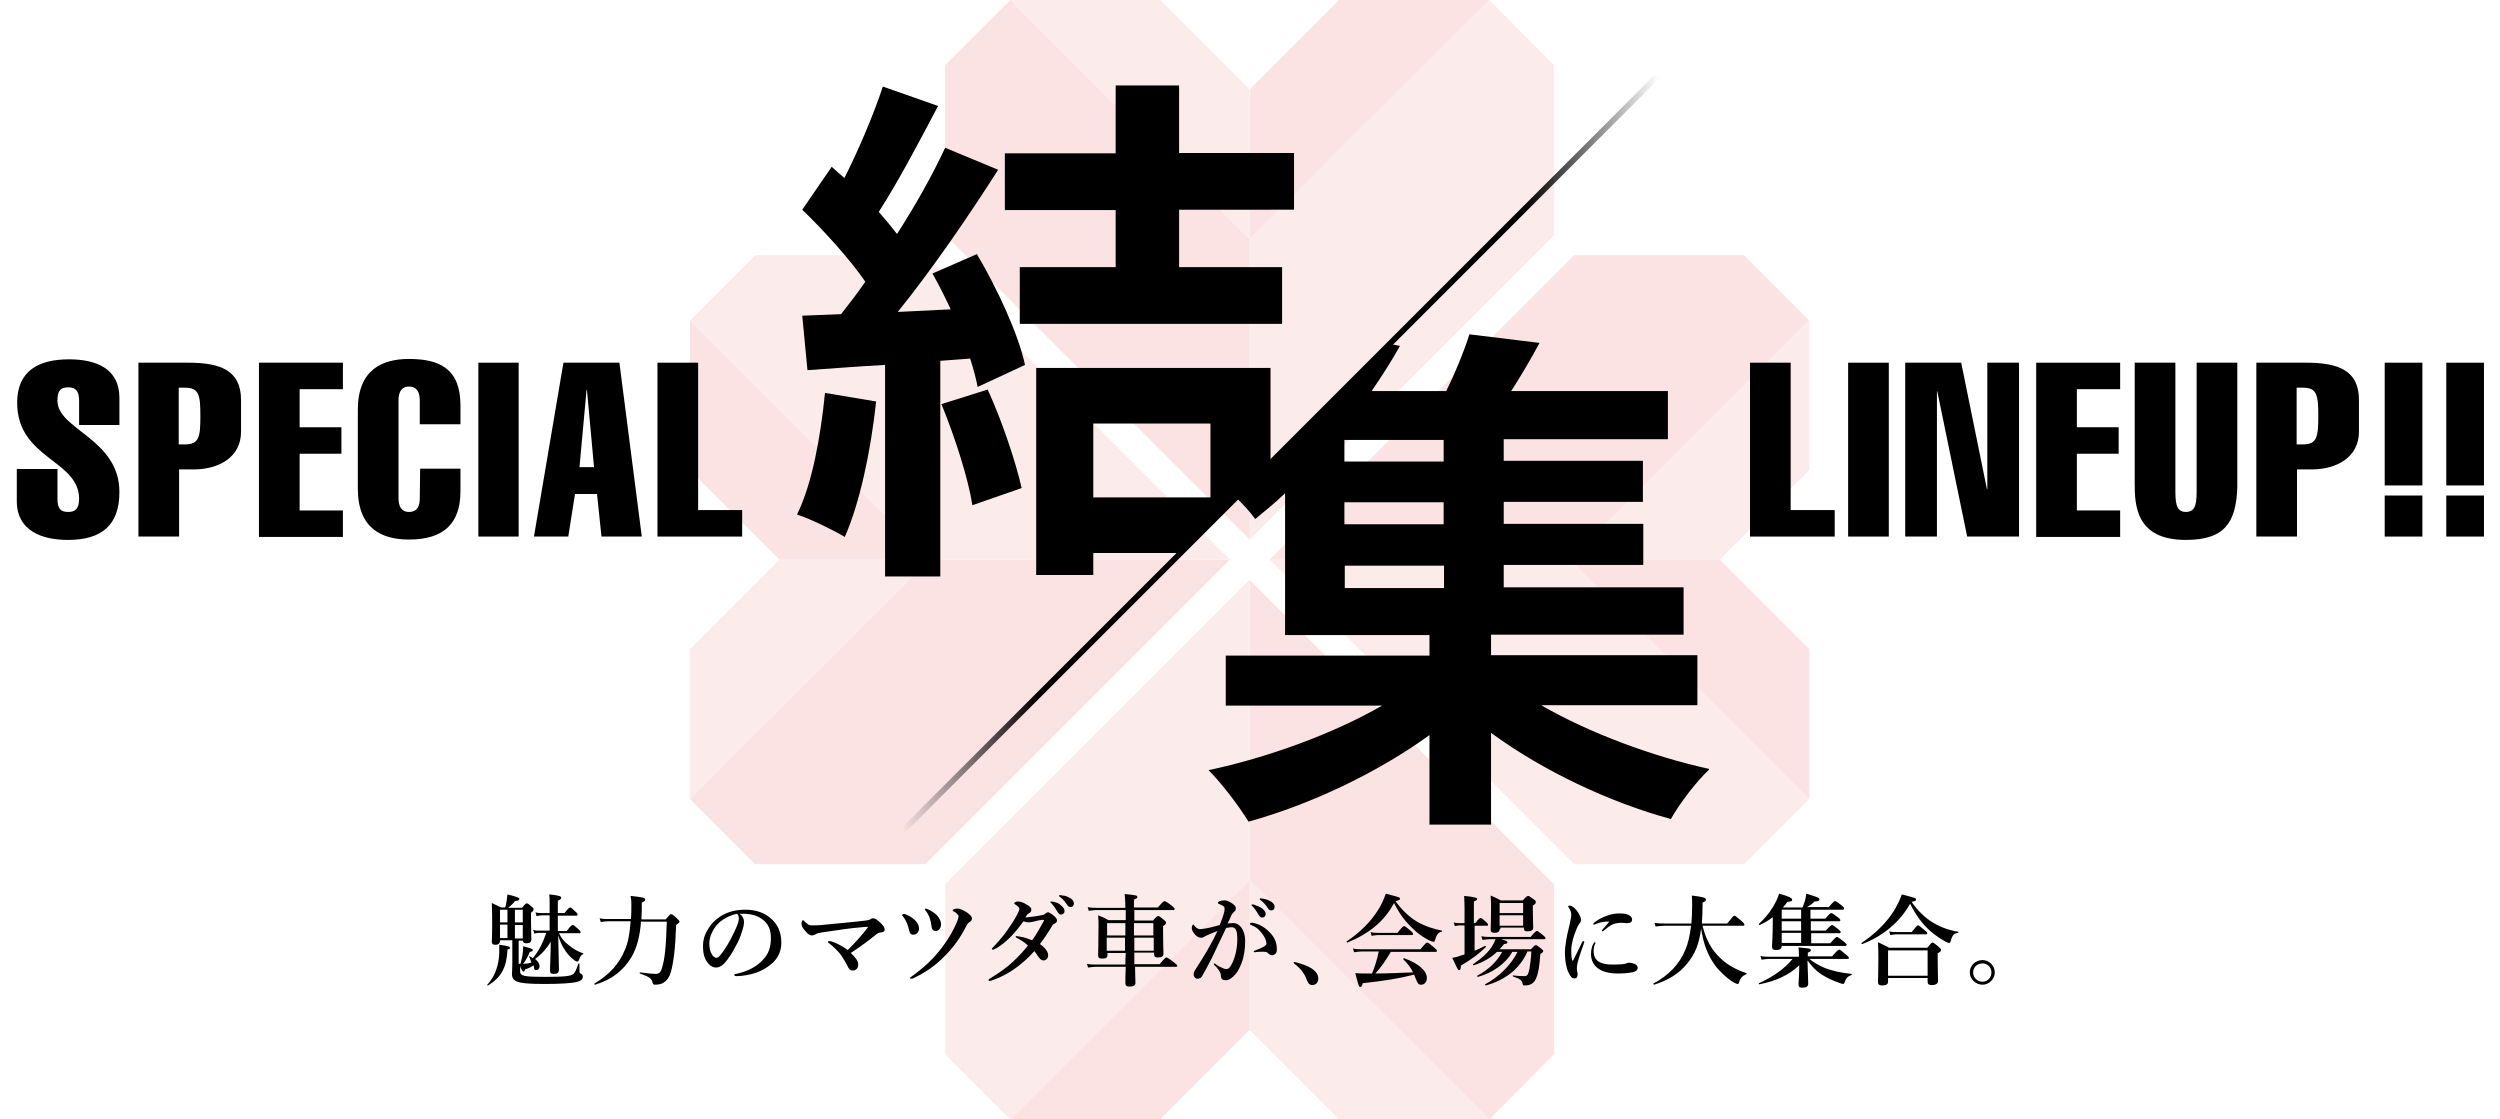 <?xml version="1.0" encoding="utf-8"?>
<!-- Generator: Adobe Illustrator 27.2.0, SVG Export Plug-In . SVG Version: 6.00 Build 0)  -->
<svg version="1.1" id="レイヤー_1" xmlns="http://www.w3.org/2000/svg" xmlns:xlink="http://www.w3.org/1999/xlink" x="0px"
	 y="0px" width="670px" height="300px" viewBox="0 0 670 300" enable-background="new 0 0 670 300" xml:space="preserve">
<g id="枠">
</g>
<g>
	<g>
		<g>
			<defs>
				<rect id="SVGID_1_" y="0" width="670" height="300"/>
			</defs>
			<clipPath id="SVGID_00000160874119522372029260000007843810623006384521_">
				<use xlink:href="#SVGID_1_"  overflow="visible"/>
			</clipPath>
			<g clip-path="url(#SVGID_00000160874119522372029260000007843810623006384521_)">
				<g opacity="0.2">
					<polygon fill="#EC6D74" points="420.8,150 340.3,150 421.9,68.4 467.4,68.4 484.9,85.9 					"/>
					<polygon fill="#F2999D" points="334.9,64.1 334.9,144.6 416.5,63 416.5,17.5 399.1,0 					"/>
					<polygon fill="#F2999D" points="484.9,126 460.9,150 420.8,150 484.9,85.9 					"/>
					<polygon fill="#EC6D74" points="358.9,0 334.9,24 334.9,64.1 399.1,0 					"/>
					<polygon fill="#EC6D74" points="334.9,235.9 334.9,155.4 416.5,237 416.5,282.5 399.1,300 					"/>
					<polygon fill="#F2999D" points="420.8,150 340.3,150 421.9,231.6 467.4,231.6 484.9,214.1 					"/>
					<polygon fill="#F2999D" points="358.9,300 334.9,276 334.9,235.9 399.1,300 					"/>
					<polygon fill="#EC6D74" points="484.9,174 460.9,150 420.8,150 484.9,214.1 					"/>
					<polygon fill="#EC6D74" points="249.1,150 329.6,150 248,231.6 202.4,231.6 184.9,214.1 					"/>
					<polygon fill="#F2999D" points="334.9,235.9 334.9,155.4 253.3,237 253.3,282.5 270.8,300 					"/>
					<polygon fill="#F2999D" points="184.9,174 208.9,150 249.1,150 184.9,214.1 					"/>
					<polygon fill="#EC6D74" points="310.9,300 334.9,276 334.9,235.9 270.8,300 					"/>
					<polygon fill="#EC6D74" points="334.9,64.1 334.9,144.6 253.3,63 253.3,17.5 270.8,0 					"/>
					<polygon fill="#F2999D" points="249.1,150 329.6,150 248,68.4 202.4,68.4 184.9,85.9 					"/>
					<polygon fill="#F2999D" points="310.9,0 334.9,24 334.9,64.1 270.8,0 					"/>
					<polygon fill="#EC6D74" points="184.9,126 208.9,150 249.1,150 184.9,85.9 					"/>
				</g>
				<g>
					<g>
						<g>
							<path d="M136,254.5c-0.2,4.7-1.6,7.4-5.2,9.6c-0.1,0.1-0.3-0.1-0.2-0.2c2.2-2.4,3.1-5.4,3.2-8.6c0-0.8,0-1.3,0-2.1
								c2.4,0.3,2.9,0.5,2.9,0.9C136.7,254.2,136.5,254.3,136,254.5z M139,258.3c0.2,0,0.3,0,0.5,0c0.2-0.9,0.5-2,0.6-2.9
								c0.1-0.7,0.1-1.4,0.1-1.8c1.9,0.5,2.6,0.7,2.6,1s-0.2,0.4-0.8,0.5c-0.5,1.2-1.1,2.3-1.8,3.2c0.8,0,1.5-0.1,2.2-0.3
								c-0.2-0.6-0.3-1.1-0.6-1.6c-0.1-0.1,0.1-0.2,0.2-0.1c0.3,0.2,0.5,0.3,0.8,0.5c1.8-2.2,2.7-4.2,3.6-6.8h-1.9
								c-0.4,0-0.8,0.1-1.3,0.2l-0.3-1c0.6,0.2,1.1,0.2,1.6,0.2h2.8v-4.1h-1.9c-0.5,0-0.9,0.1-1.6,0.2l-0.3-1
								c0.7,0.2,1.2,0.2,1.8,0.2h2v-2.8c0-0.9,0-1.2-0.1-2.2c2.8,0.3,3.2,0.5,3.2,0.9c0,0.3-0.3,0.5-0.9,0.8v3.3h1.8
								c1-1.3,1.3-1.5,1.5-1.5s0.5,0.2,1.4,1.1c0.4,0.3,0.6,0.6,0.6,0.8s-0.1,0.3-0.3,0.3h-5v4.1h2.4c1-1.4,1.4-1.6,1.6-1.6
								c0.2,0,0.5,0.2,1.5,1.1c0.4,0.4,0.6,0.6,0.6,0.8s-0.1,0.3-0.3,0.3h-5.5c0.6,1.2,1.4,2.3,2.5,3.1c1.2,1,2.5,1.8,4,2.3
								c0.1,0.1,0.1,0.2,0,0.2c-0.6,0.3-0.7,0.4-1.2,1.7c-0.1,0.2-0.2,0.3-0.4,0.3c-0.1,0-0.4-0.1-0.7-0.3c-1.1-0.8-2.1-1.9-2.8-3.1
								c-0.6-0.9-1.1-2-1.6-3.6c0.1,3.9,0.2,8.1,0.2,9.1c0,0.9-0.4,1.2-1.4,1.2c-0.8,0-1-0.2-1-1.1s0.2-4.5,0.2-7.5
								c-1.1,1.8-2.5,3.4-4.2,4.6c0.8,0.6,1.2,1.3,1.2,2c0,0.6-0.4,1-0.9,1c-0.4,0-0.6-0.3-0.6-0.8c0-0.2-0.1-0.4-0.1-0.5
								c-0.5,0.4-1.3,0.8-2.3,1.1c-0.1,0.5-0.2,0.6-0.4,0.6s-0.6-0.6-0.9-1.5v1.4c0,1.3,1,1.5,6.8,1.5c5.1,0,6.8-0.2,7.5-0.8
								c0.4-0.4,0.5-0.5,1.3-2.7c0.1-0.1,0.3-0.1,0.3,0v2c0,0.5,0.1,0.5,0.5,0.7c0.3,0.2,0.4,0.4,0.4,0.8c0,0.6-0.5,1.1-1.7,1.4
								c-1.5,0.3-4.2,0.5-8.5,0.5c-7.3,0-8.8-0.5-8.8-2.8c0-0.4,0.1-0.8,0.1-2.4V252H134v0.1c0,0.7-0.4,1.1-1.2,1.1
								c-0.7,0-1-0.2-1-0.9c0-0.6,0.1-1.3,0.1-3.8c0-2.2,0-4.3-0.1-6.5c1.2,0.6,1.3,0.6,2.5,1.2h1.1c0.2-0.7,0.3-1.3,0.4-1.9
								c0.1-0.5,0.1-1.1,0.2-1.6c2.4,0.6,3.2,0.9,3.2,1.2s-0.3,0.5-1.2,0.6c-0.5,0.7-0.9,1-1.8,1.8h3.7c0.8-1,1-1.2,1.3-1.2
								s0.5,0.2,1.3,0.9c0.4,0.3,0.5,0.5,0.5,0.7c0,0.3-0.2,0.6-0.7,0.9v1.2c0,3.1,0.1,5.2,0.1,5.9c0,0.8-0.4,1.1-1.3,1.1
								c-0.7,0-0.9-0.2-1-0.7H139V258.3z M134,243.8v3.4h2v-3.4H134z M136,251.4v-3.6h-2v3.6H136z M140.1,243.8H138v3.4h2.1V243.8z
								 M140.1,247.9H138v3.6h2.1V247.9z"/>
							<path d="M171.8,246.9c-0.3,4.2-1.2,7.2-2.5,9.5c-2.3,3.8-5.3,6.1-9.8,7.5c-0.1,0.1-0.3-0.2-0.2-0.3c4-2.4,6.6-5.2,8.2-9.1
								c0.8-1.8,1.3-4.4,1.5-7.6h-6c-0.6,0-1.2,0.1-2,0.2l-0.3-1c0.9,0.2,1.6,0.2,2.3,0.2h6.1c0.1-1.2,0.1-2.5,0.1-3.9
								c0-0.9,0-1.3-0.2-2.3c3.6,0.4,3.9,0.5,3.9,1c0,0.3-0.2,0.5-0.9,0.8c0,0.7,0,1.4,0,2c0,0.9-0.1,1.7-0.1,2.5h6.5
								c1-1.2,1.2-1.4,1.4-1.4c0.3,0,0.5,0.1,1.6,1.1c0.5,0.5,0.7,0.7,0.7,0.9s-0.1,0.3-0.9,0.9c-0.2,6.3-0.7,10.3-1.5,12.9
								c-0.4,1.3-1.2,2.2-2.1,2.7c-0.6,0.3-1.4,0.4-2.1,0.4c-0.3,0-0.5-0.1-0.6-0.5c-0.2-1.1-0.8-1.6-3.4-2.5
								c-0.1-0.1-0.1-0.4,0.1-0.3c2.2,0.3,3.3,0.4,4.1,0.4c0.9,0,1.3-0.3,1.7-1.5c0.8-2.7,1.1-5.7,1.3-12.5h-6.9L171.8,246.9
								L171.8,246.9z"/>
							<path d="M199.4,247c0,0.6-0.2,1.8-0.6,2.8c-0.3,1.1-0.9,2.5-1.7,3.9c-0.8,1.6-1.9,3.3-3,4.5c-0.6,0.6-1.3,1.1-2.2,1.1
								c-0.7,0-1.4-0.3-2-1c-1-1.1-1.5-2.4-1.5-4.9c0-1.3,0.4-2.9,1.2-4.1c0.9-1.7,2.1-2.8,3.6-3.8c1.8-1.1,3.9-1.7,6.5-1.7
								c2.9,0,5,0.8,6.6,2.1c2,1.6,3.1,3.7,3.1,6.8c0,2.3-1,4.2-2.5,5.5c-1.4,1.2-2.5,1.8-4,2.4c-1.7,0.6-3.8,1-5.5,1
								c-0.4,0-0.6-0.1-0.6-0.3c0-0.2,0.2-0.3,0.5-0.3c3.2-0.7,5.3-1.9,6.9-3.5c1.7-1.7,2.4-3.4,2.4-6.2c0-1.9-0.6-3.8-2.4-5
								c-1.4-1-2.9-1.3-4.3-1.4c-0.4,0-1.2,0-1.7,0C199,245.4,199.4,246.3,199.4,247z M192.9,247.1c-1.2,1.1-1.8,2.1-2.3,3.3
								c-0.3,0.7-0.5,1.6-0.5,2.5c0,1.1,0.2,2.1,0.7,2.9c0.3,0.5,0.8,0.9,1.2,0.9s0.8-0.3,1.8-1.7c1.5-2.1,2.9-4.9,3.6-6.6
								c0.4-0.9,0.6-1.6,0.6-2.3c0-0.6-0.2-1-0.5-1.2C195.5,245.3,193.9,246.3,192.9,247.1z"/>
							<path d="M232.4,248.8c0.1-0.1,0.2-0.3,0.2-0.3c0-0.1-0.1-0.1-0.3-0.1c-0.3,0-0.7,0-1.3,0.1c-2.9,0.2-6.7,0.8-10.8,1.4
								c-0.6,0.1-1.3,0.2-1.8,0.6c-0.2,0.1-0.5,0.2-0.8,0.2c-0.4,0-1-0.2-1.8-1.2c-0.7-0.8-1-1.4-1-1.9s0.2-1,0.4-1
								c0.1,0,0.2,0.1,0.4,0.3s0.5,0.5,0.9,0.8s0.8,0.3,1.5,0.3c0.5,0,1.2,0,2.2-0.1c3.8-0.4,7.8-0.7,11.9-1.2
								c0.5-0.1,0.7-0.1,0.9-0.2c0.3-0.2,0.6-0.4,0.9-0.4c0.6,0,0.9,0.2,1.6,0.8c1.2,1,1.6,1.7,1.6,2.2c0,0.6-0.6,0.8-1.1,0.8
								c-0.4,0-0.9,0.3-1.4,0.7c-1.7,1.4-4,3.1-6.6,4.8c1.4,1.3,2,2.2,2,3.1s-0.5,1.6-1.5,1.6c-0.7,0-1.1-0.5-1.4-1.3
								c-0.5-0.9-1-1.8-1.6-2.7c-0.9-1.2-2-2.3-3.3-3.3c-0.2-0.1-0.3-0.2-0.3-0.4c0-0.1,0.1-0.2,0.3-0.2s0.7,0.1,1.2,0.3
								c1.5,0.6,2.5,1.2,3.8,2.1C229.2,252.6,230.5,251.2,232.4,248.8z"/>
							<path d="M242.6,245c1.1,0.4,2,1,2.7,1.7c0.6,0.6,1,1.4,1,2.1c0,1-0.6,1.7-1.6,1.7c-0.5,0-0.9-0.3-1.1-1.3
								c-0.2-1.2-0.8-2.6-1.6-3.6c-0.2-0.2-0.2-0.3-0.2-0.3c0-0.2,0.1-0.3,0.2-0.3C242.3,244.9,242.3,244.9,242.6,245z M256.7,243.5
								c0.4,0,1.3,0.3,2.4,1c1,0.7,1.4,1.2,1.4,1.7c0,0.4-0.3,0.7-0.8,1c-0.2,0.2-0.5,0.4-0.7,0.9c-1.6,3.2-3.5,5.8-5.7,8
								c-2.7,2.8-5.4,4.6-8.6,6.1c-0.2,0.1-0.4,0.1-0.5,0.1c-0.2,0-0.3-0.1-0.3-0.2c0-0.2,0.1-0.2,0.4-0.4c3.2-2.3,5.9-4.7,8.4-8.1
								c1.8-2.4,2.9-4.5,3.8-6.6c0.3-0.8,0.4-1.2,0.4-1.4s-0.1-0.4-0.4-0.7s-0.6-0.5-1-0.7c-0.1-0.1-0.2-0.1-0.2-0.2
								s0.1-0.2,0.3-0.3C255.9,243.6,256.1,243.5,256.7,243.5z M248.7,243.7c1.1,0.5,1.8,1,2.5,1.7c0.6,0.7,1,1.5,1,2.3
								c0,1-0.6,1.8-1.4,1.8c-1,0-1.1-0.8-1.2-1.6c-0.2-1.4-0.6-2.6-1.4-3.7c-0.2-0.2-0.3-0.3-0.3-0.5c0-0.1,0.1-0.2,0.2-0.2
								C248.3,243.5,248.5,243.6,248.7,243.7z"/>
							<path d="M279.5,245.2c0.4-0.1,0.5-0.2,0.7-0.4s0.5-0.3,0.7-0.3s0.6,0.2,1,0.5c1,0.7,1.4,1.3,1.4,1.7c0,0.2-0.1,0.5-0.6,0.8
								c-0.3,0.1-0.6,0.3-0.7,0.6c-1.4,2.3-2.3,3.6-3.3,4.9c1.8,1.3,2.2,2.3,2.2,3.1c0,0.6-0.5,1.3-1.2,1.3c-0.4,0-0.8-0.2-1.2-0.7
								c-0.5-0.6-0.7-1.1-1.3-1.8c-3.1,3.5-7,6.4-11.5,7.9c-0.1,0-0.3,0.1-0.5,0.1c-0.1,0-0.3-0.1-0.3-0.2s0.1-0.2,0.3-0.4
								c3.6-2.2,6.5-4.2,10.3-8.9c-1-0.9-1.8-1.4-2.9-2c-0.3-0.2-0.4-0.2-0.4-0.3c0-0.2,0.1-0.3,0.4-0.2c0.2,0,0.4,0.1,0.6,0.1
								c0.9,0.1,2,0.4,3.4,1c1.2-1.6,2.2-3.5,3.1-5.1c0.1-0.1,0.1-0.3,0.1-0.3s-0.1-0.1-0.3-0.1c-1,0.1-1.8,0.3-2.5,0.5
								c-0.7,0.1-1.1,0.2-1.3,0.2c-0.5,0-0.9-0.1-1.4-0.3c-1.3,1.8-2.8,3.6-4.1,4.8c-1.5,1.4-2.8,2.3-3.7,2.7
								c-0.2,0.1-0.2,0.1-0.4,0.1c-0.2,0-0.3-0.1-0.3-0.2s0.1-0.2,0.2-0.3c1.1-1.1,2.1-2.3,3.1-3.5c1-1.4,2-2.8,2.9-4.3
								c0.9-1.6,1.2-2.3,1.2-2.6c0-0.1-0.1-0.3-0.2-0.5c-0.3-0.3-0.6-0.5-0.9-0.7c-0.2-0.1-0.3-0.2-0.3-0.3c0-0.2,0.5-0.5,0.9-0.5
								c0.9,0,1.6,0.3,2.4,0.8c0.9,0.5,1.3,0.9,1.3,1.4c0,0.3-0.1,0.6-0.4,0.8s-0.5,0.3-0.6,0.4c-0.2,0.2-0.3,0.4-0.6,0.9
								C276.7,245.7,278.2,245.5,279.5,245.2z M284.3,242.6c0.7,0.6,1,1,1,1.6c0,0.4-0.3,0.9-0.9,0.9c-0.3,0-0.6-0.1-0.9-0.6
								c-0.6-1-1-1.6-1.7-2.4c-0.1-0.1-0.3-0.2-0.3-0.3c0-0.2,0.1-0.2,0.3-0.2c0.2,0,0.5,0.1,0.6,0.1
								C283.3,241.9,283.8,242.1,284.3,242.6z M286.8,240.7c0.6,0.3,1,0.8,1,1.4c0,0.6-0.4,1-0.8,1s-0.7-0.1-1-0.6
								c-0.6-0.9-1.1-1.5-1.9-2.1c-0.1-0.1-0.3-0.2-0.3-0.3s0.1-0.2,0.2-0.2c0.2,0,0.5,0,0.7,0.1C285.5,240,286.1,240.3,286.8,240.7
								z"/>
							<path d="M301.6,243.9h-7.8c-0.6,0-1.2,0.1-2,0.2l-0.3-1c0.9,0.2,1.6,0.2,2.3,0.2h7.8c0-1.8-0.1-2.7-0.2-3.7
								c3.2,0.3,3.4,0.4,3.4,0.8c0,0.3-0.2,0.4-0.9,0.7v2.1h6.4c1.3-1.5,1.6-1.7,1.8-1.7c0.2,0,0.6,0.2,1.9,1.2
								c0.6,0.5,0.8,0.7,0.8,0.9s-0.1,0.3-0.3,0.3H304v2.8h5c0.9-1.1,1.2-1.2,1.4-1.2c0.3,0,0.5,0.2,1.5,1c0.5,0.4,0.6,0.6,0.6,0.8
								c0,0.3-0.2,0.5-0.8,0.9v1.2c0,3.2,0.1,5.5,0.1,6.2s-0.4,1-1.5,1c-0.7,0-1-0.2-1-0.9v-0.4H304c0,1,0,2.1,0,3.1h6.8
								c1.3-1.6,1.6-1.8,1.8-1.8c0.2,0,0.6,0.2,2,1.3c0.6,0.5,0.9,0.7,0.9,0.9s-0.1,0.3-0.3,0.3h-11c0,2,0.1,3.5,0.1,4.3
								c0,0.7-0.5,1-1.6,1c-0.8,0-1.1-0.3-1.1-0.9c0-0.8,0-2.2,0.1-4.4h-8c-0.6,0-1.2,0.1-2.1,0.2l-0.3-1c0.9,0.2,1.6,0.2,2.3,0.2h8
								c0-0.6,0-2.1,0.1-3.1h-4.9v0.5c0,0.8-0.4,1-1.5,1c-0.8,0-1-0.3-1-0.9c0-1.3,0.1-2.7,0.1-7.9c0-0.9,0-1.8-0.1-2.8
								c1.3,0.5,1.5,0.6,2.8,1.3h4.6v-2.7L301.6,243.9L301.6,243.9z M296.7,247.4v3.3h4.9c0-0.7,0-1.3,0-2v-1.3H296.7z M301.5,254.8
								c0-1,0-2.6,0-3.5h-4.9v3.5H301.5z M303.9,247.4c0,1.1,0,2.2,0,3.3h5.2v-3.3H303.9z M309.2,254.8v-3.5H304c0,0.9,0,2.5,0,3.5
								H309.2z"/>
							<path d="M330.6,247.4c1.7,0,3.1,2,3.1,4.7c0,2.3-0.3,4.3-1,6.1c-0.4,1-0.9,2.1-1.6,2.9c-0.9,1-1.7,1.6-2.6,1.6
								c-0.8,0-1.3-0.3-1.3-1.2c0-0.6-0.2-0.9-0.5-1.4c-0.3-0.4-0.7-1-1.2-1.4c-0.1-0.2-0.2-0.2-0.2-0.3c0-0.1,0.1-0.2,0.2-0.2
								s0.2,0.1,0.3,0.2c0.6,0.4,1,0.7,1.8,1c0.3,0.2,0.8,0.3,1,0.3c0.4,0,0.7-0.1,1-0.5c0.6-0.8,1-1.8,1.4-3.1
								c0.4-1.3,0.6-3.1,0.6-4.3c0-2.5-0.4-3.3-1.6-3.3c-0.3,0-1,0.1-1.4,0.2c-1.2,2.5-2.7,5.7-3.8,8c-1,2-2,3.8-2.7,5
								c-0.2,0.3-0.5,0.6-1.2,0.6c-0.5,0-1-0.5-1-1.1s0.2-1,0.5-1.4c2.3-3.6,4.1-6.5,5.9-10.3c-1,0.4-2.1,0.8-2.9,1.2
								c-0.3,0.2-0.6,0.3-0.8,0.4c-0.2,0.2-0.5,0.2-0.7,0.2c-0.5,0-1-0.2-1.5-0.7s-1-1.3-1-1.8c0-0.6,0.2-1,0.4-1
								c0.2,0,0.2,0.1,0.3,0.3c0.5,0.6,1,0.9,1.4,0.9c0.8,0,1.5-0.2,2.3-0.3c1-0.2,2-0.5,3.1-0.8c0.9-2.3,1.3-3.6,1.3-4.3
								c0-0.3-0.1-0.6-0.4-0.8s-0.6-0.3-1-0.5c-0.2-0.1-0.4-0.1-0.4-0.3s0.2-0.4,0.5-0.5c0.2-0.1,0.7-0.2,1.3-0.2
								c0.8,0,2.1,0.7,2.8,1.5c0.2,0.3,0.2,0.5,0.2,0.8c0,0.4-0.3,0.6-0.6,0.9c-0.2,0.1-0.4,0.5-0.6,0.8c-0.2,0.6-0.6,1.3-1,2.2
								C329.6,247.4,330.3,247.4,330.6,247.4z M337.1,255.1c-0.3,0-0.6,0.1-0.8,0.1c-0.2,0-0.3-0.1-0.3-0.2s0-0.1,0.2-0.2
								c2.4-0.9,3.2-1.4,3.2-1.9s-0.2-1.3-0.8-2.2c-0.9-1.3-1.6-2.1-3.1-2.7c-0.3-0.1-0.5-0.2-0.5-0.4s0.1-0.3,0.4-0.3
								c0.1,0,0.1,0,0.2,0c1.5,0.2,3.2,1.1,4.3,2.2c1.6,1.5,2.3,2.9,2.3,5c0,1.1-0.7,1.4-1.1,1.5c-0.4,0-0.8-0.1-1.1-0.4
								c-0.3-0.3-0.5-0.5-0.9-0.5C338.2,255,337.6,255.1,337.1,255.1z M338.2,243.4c0.7,0.6,1,1,1,1.6c0,0.4-0.3,0.9-0.9,0.9
								c-0.3,0-0.6-0.1-0.9-0.6c-0.6-1-1-1.6-1.7-2.4c-0.1-0.1-0.3-0.2-0.3-0.3s0.1-0.1,0.1-0.2c0.1,0,0.3,0,0.4,0
								C336.8,242.7,337.6,243,338.2,243.4z M340.6,241.6c0.5,0.3,1,0.8,1,1.4c0,0.6-0.4,1-0.8,1s-0.7-0.1-1-0.6
								c-0.6-0.9-1.1-1.5-1.9-2.1c-0.1-0.1-0.3-0.2-0.3-0.3s0-0.1,0.1-0.2c0.1-0.1,0.2-0.1,0.4,0C339,240.9,339.8,241.1,340.6,241.6
								z"/>
							<path d="M346.7,258c0-0.1,0.1-0.2,0.2-0.2c1.7,0.4,3.5,1,4.7,1.8s1.7,1.7,1.7,2.7c0,0.9-0.6,1.7-1.6,1.7
								c-0.8,0-1.2-0.6-1.4-1.2c-0.7-2-1.9-3.4-3.4-4.5C346.8,258.2,346.7,258.1,346.7,258z"/>
							<path d="M361.1,252.6c-0.1,0.1-0.3-0.2-0.2-0.3c3.6-2.4,6.6-5.4,8.6-8.7c0.8-1.3,1.4-2.7,1.9-4.1c3.8,1,3.8,1,3.8,1.4
								c0,0.2-0.2,0.4-1.2,0.6c1.8,2.5,3.8,4.4,6.1,5.7c1.8,1,3.9,1.7,6.3,2.2c0.1,0,0.1,0.3,0,0.3c-0.9,0.1-1.4,0.8-1.8,2.2
								c-0.1,0.4-0.2,0.5-0.5,0.5c-0.2,0-0.7-0.2-1.3-0.5c-1.2-0.6-2.8-1.7-3.8-2.7c-2.2-2-3.8-4-5.4-7.2
								C371.1,246.8,367,250.2,361.1,252.6z M372.8,255c-1.4,2.4-2.6,4.1-4.2,5.9c3.4,0,6.7-0.2,10.1-0.3c-0.7-1.4-1.4-2.3-2.6-3.5
								c-0.1-0.1,0-0.3,0.2-0.3c3.9,1.4,6.1,3.4,6.1,5.3c0,1-0.6,1.8-1.5,1.8c-0.8,0-0.9-0.2-1.6-1.9c-0.1-0.3-0.2-0.5-0.3-0.8
								c-4.3,1.1-8.3,1.7-13.8,2.3c-0.2,0.8-0.3,1-0.6,1c-0.4,0-0.4,0-1.4-3.7c1.2,0.1,1.8,0.1,3.5,0.1h1c0.8-1.9,1.4-3.9,1.8-5.9
								h-4.7c-0.6,0-1.1,0.1-1.9,0.2l-0.3-1c0.9,0.2,1.5,0.2,2.2,0.2h15.9c1.3-1.6,1.6-1.8,1.8-1.8c0.2,0,0.5,0.2,1.8,1.3
								c0.6,0.5,0.8,0.7,0.8,0.9s-0.1,0.3-0.3,0.3h-12V255z M374.6,249.9c1.2-1.5,1.5-1.7,1.7-1.7s0.5,0.2,1.7,1.2
								c0.5,0.4,0.7,0.7,0.7,0.9s-0.1,0.3-0.3,0.3h-9.2c-0.5,0-0.9,0.1-1.6,0.2l-0.3-1c0.8,0.2,1.3,0.2,1.9,0.2h5.4L374.6,249.9
								L374.6,249.9z"/>
							<path d="M394.9,254.9c1.1-0.4,2.1-0.9,3.1-1.4c0.1-0.1,0.3,0.2,0.2,0.3c-1.6,1.6-3.5,3.1-6.7,5c0,0.9-0.1,1.2-0.5,1.2
								c-0.3,0-0.5-0.6-1.8-3.3c0.6-0.1,1.2-0.2,2-0.5c0.4-0.1,0.8-0.3,1.3-0.4V248h-1.3c-0.4,0-0.8,0.1-1.3,0.2l-0.3-1
								c0.6,0.2,1,0.2,1.5,0.2h1.4v-4.2c0-1.2-0.1-2.2-0.1-3.1c3.2,0.3,3.5,0.6,3.5,0.8s-0.3,0.5-0.9,0.7v5.8h0.4
								c0.9-1.2,1.2-1.4,1.4-1.4c0.2,0,0.5,0.2,1.4,1c0.3,0.3,0.6,0.6,0.6,0.8s-0.1,0.3-0.3,0.3h-3.3v6.8L394.9,254.9L394.9,254.9z
								 M409.3,255.1c-2,4.6-6,7.6-11.1,9c-0.1,0-0.3-0.3-0.2-0.3c3.6-1.9,7-5.2,8.7-8.7h-1.4c-1.7,3.1-5.4,5.7-9.2,6.7
								c-0.1,0-0.3-0.2-0.2-0.3c3.1-1.7,5.2-3.7,6.7-6.4h-1.4c-1.8,1.7-3.8,2.8-6.2,3.6c-0.1,0.1-0.3-0.2-0.2-0.3
								c2.5-1.7,4.2-3.3,5.2-5c0.3-0.5,0.6-1.1,0.8-1.7h-1.4c-0.6,0-1.3,0.1-2.1,0.2l-0.3-1c0.9,0.2,1.7,0.2,2.4,0.2h10.8
								c1.2-1.4,1.5-1.6,1.7-1.6s0.5,0.2,1.6,1.1c0.5,0.4,0.7,0.6,0.7,0.8s-0.1,0.3-0.3,0.3h-11.6c1.4,0.4,1.7,0.6,1.7,0.8
								c0,0.3-0.3,0.5-0.9,0.5c-0.4,0.5-0.8,0.9-1.2,1.4h8.4c0.8-0.9,1-1.1,1.3-1.1s0.5,0.2,1.4,0.9c0.4,0.3,0.6,0.5,0.6,0.7
								s-0.1,0.3-0.8,0.8c-0.2,3.1-0.5,5.1-1.1,6.4c-0.3,0.8-0.7,1.3-1.3,1.6c-0.5,0.3-1.1,0.4-1.8,0.4c-0.4,0-0.5-0.1-0.6-0.7
								c-0.2-0.7-0.7-1.1-2.5-1.7c-0.1-0.1-0.1-0.4,0-0.3c1.4,0.2,2.4,0.2,3.1,0.2s1-0.4,1.3-2c0.2-1.2,0.4-2.6,0.5-4.6h-1.1V255.1z
								 M401.9,249c0,0.7-0.5,1-1.4,1c-0.6,0-1-0.2-1-0.8c0-0.7,0.1-1.9,0.1-5.4c0-1.5,0-2.2-0.1-3.8c1.2,0.5,1.4,0.6,2.7,1.3h5.9
								c0.9-1,1.2-1.2,1.4-1.2c0.3,0,0.5,0.2,1.5,0.9c0.5,0.3,0.6,0.5,0.6,0.8s-0.2,0.5-0.8,0.9v0.9c0,2.5,0.1,4.4,0.1,5
								c0,0.7-0.5,1-1.5,1c-0.8,0-1-0.2-1-0.9v-0.1h-6.3v0.4L401.9,249L401.9,249z M408.2,242h-6.3v2.7h6.3V242z M408.2,245.3h-6.3
								v2.8h6.3V245.3z"/>
							<path d="M422.8,258c-0.1,0.4-0.2,0.9-0.2,1.5s0.2,1.3,0.2,1.5c0,0.8-0.2,1.2-0.8,1.2c-0.8,0-1-0.3-1.7-1.7
								c-0.5-1-0.9-3.1-0.9-5c0-2.3,0.5-4.6,1.2-7.5c0.3-1.5,0.5-2.3,0.5-2.7c0-0.8-0.2-1.4-0.7-2.1c-0.1-0.1-0.1-0.1-0.1-0.3
								c0-0.1,0.1-0.2,0.4-0.2s0.9,0.3,1.3,0.7s0.7,0.7,1.2,1.6c0.3,0.6,0.5,1,0.5,1.5c0,0.3-0.1,0.7-0.4,1
								c-0.3,0.4-0.5,0.7-0.8,1.5c-0.6,1.4-1.4,3.8-1.4,5.7c0,1.6,0.1,2.3,0.3,2.7c0.1,0.1,0.2,0.1,0.2,0c0.8-1.6,1.7-3.4,2.4-4.9
								c0.1-0.2,0.2-0.3,0.4-0.3c0.1,0,0.3,0.2,0.1,0.6C423.8,254.7,423.1,256.8,422.8,258z M427.1,254.8c0,0.4,0,1,0.3,1.7
								c0.5,1.1,1.7,2,4.6,2c2.1,0,3.1-0.1,3.5-0.2s0.7-0.3,1.1-0.3c0.5,0,1.2,0.2,1.6,0.4c0.5,0.2,0.7,0.6,0.7,1
								c0,0.3-0.2,0.8-0.8,1c-0.6,0.2-1.9,0.5-4.5,0.5c-4.6,0-7.2-1.9-7.2-5.2c0-0.8,0.1-2,0.7-2.9c0.1-0.2,0.2-0.3,0.3-0.3
								s0.2,0.1,0.2,0.3C427.4,253,427.1,253.8,427.1,254.8z M427.8,247.6c-0.2,0.1-0.5,0.2-0.6,0.2c-0.2,0-0.2-0.1-0.2-0.2
								c0-0.1,0.1-0.2,0.3-0.4c0.8-0.6,1.9-1.3,3.4-1.8c1.4-0.5,2.3-0.6,3.5-0.6c2.4,0,3.2,0.9,3.2,1.6c0,0.8-0.5,1-1.6,1
								c-0.3,0-0.9-0.1-1.3-0.1c-0.5,0-1.2,0.1-1.6,0.2c-0.8,0.2-1.4,0.5-3.1,1.9c-0.1,0.1-0.2,0.2-0.3,0.2s-0.2-0.1-0.2-0.2
								c0-0.1,0-0.2,0.2-0.3c0.4-0.5,1-1.1,1.8-2.1C430,246.9,428.7,247.2,427.8,247.6z"/>
							<path d="M456.3,248.2c0.9,3.6,2.4,6.5,5,8.8c1.8,1.7,4.1,2.9,6.7,3.8c0.1,0.1,0.1,0.3,0,0.3c-1,0.4-1.6,1-1.9,2.1
								c-0.1,0.4-0.2,0.5-0.4,0.5c-0.3,0-0.9-0.3-1.7-0.8c-1.4-1-3.3-2.7-4.3-4.1c-2-2.7-3.3-6.1-3.8-10c-0.5,4.1-1.6,6.9-3.8,9.5
								c-2.1,2.6-5,4.4-8.8,5.6c-0.1,0-0.3-0.3-0.2-0.3c4.1-2.2,7-5.2,8.6-9.1c0.7-1.7,1.2-3.8,1.5-6.4h-7.1c-0.7,0-1.5,0.1-2.4,0.2
								l-0.3-1c1.1,0.2,2,0.2,2.8,0.2h7.1c0.1-1.5,0.2-3.1,0.2-5c0-0.9,0-1.4-0.1-2.5c3.2,0.4,3.8,0.6,3.8,1.1
								c0,0.3-0.2,0.5-0.9,0.8c0,2.1-0.1,4.1-0.2,5.6h6.8c1.4-1.8,1.7-2.1,1.9-2.1c0.2,0,0.5,0.2,1.9,1.4c0.6,0.5,0.8,0.8,0.8,1
								s-0.1,0.3-0.3,0.3h-10.9L456.3,248.2L456.3,248.2z"/>
							<path d="M477.5,253.5c0,0.8-0.5,1.1-1.5,1.1c-0.8,0-1.1-0.2-1.1-1c0-1,0.2-2.1,0.2-6.3v-1.5c-1.1,0.9-2.4,1.6-3.5,2.1
								c-0.1,0.1-0.3-0.2-0.2-0.3c1.4-1.3,2.8-2.9,3.8-4.6c0.7-1.2,1.3-2.4,1.6-3.5c2.6,0.7,3.5,1.2,3.5,1.6c0,0.4-0.2,0.5-1.3,0.6
								c-0.3,0.5-0.7,1-1.2,1.5h5.3c0.2-0.5,0.4-1.1,0.6-1.7c0.2-0.7,0.3-1.3,0.4-2c2.9,0.9,3.5,1.1,3.5,1.5s-0.3,0.6-1.3,0.6
								c-0.7,0.7-1.2,1-2,1.5h5.8c1.3-1.5,1.5-1.6,1.7-1.6c0.3,0,0.5,0.2,1.7,1.1c0.6,0.5,0.7,0.6,0.7,0.9c0,0.2-0.1,0.3-0.4,0.3
								h-8.6v2.4h4c1.1-1.3,1.4-1.5,1.6-1.5s0.5,0.2,1.7,1.1c0.5,0.4,0.7,0.6,0.7,0.8s-0.1,0.3-0.3,0.3h-7.6v2.5h4
								c1.2-1.3,1.5-1.5,1.7-1.5s0.5,0.2,1.6,1.1c0.5,0.4,0.7,0.6,0.7,0.8s-0.1,0.3-0.3,0.3h-7.6v2.7h5.1c1.3-1.5,1.6-1.7,1.8-1.7
								c0.2,0,0.5,0.2,1.8,1.2c0.6,0.5,0.8,0.7,0.8,0.9s-0.1,0.3-0.3,0.3h-16.8l0,0L477.5,253.5L477.5,253.5z M484.8,256.9
								c1.2,1,2.6,1.8,4.2,2.5c2,0.8,4.3,1.3,7.2,1.6c0.1,0,0.1,0.2,0,0.3c-1.1,0.4-1.5,0.9-1.9,2.1c-0.1,0.2-0.2,0.3-0.3,0.3
								c-0.2,0-0.6-0.1-1.1-0.3c-1.7-0.6-3.3-1.3-4.8-2.3c-1.4-0.9-2.5-2.1-3.7-3.7c0.1,3.4,0.2,5.2,0.2,6.2c0,0.8-0.5,1.1-1.6,1.1
								c-0.7,0-1-0.2-1-0.9c0-0.6,0.2-2.9,0.2-5.1c-2.9,2.7-6.2,4.2-10.7,5.1c-0.1,0-0.2-0.3-0.1-0.3c3.8-1.7,7-4,9-6.5h-6.5
								c-0.5,0-1.1,0.1-1.8,0.2l-0.3-1c0.8,0.2,1.4,0.2,2,0.2h8.3V256c0-1,0-1.3-0.1-2.1c3.1,0.3,3.3,0.3,3.3,0.8
								c0,0.2-0.2,0.4-0.8,0.6v1h6.5c1.4-1.6,1.7-1.8,1.9-1.8c0.2,0,0.5,0.2,1.8,1.3c0.6,0.5,0.8,0.7,0.8,0.9s-0.1,0.3-0.3,0.3
								h-10.4L484.8,256.9L484.8,256.9z M482.7,246.2v-2.4h-5.2v2.4H482.7z M477.5,249.4h5.2v-2.5h-5.2V249.4z M477.5,252.7h5.2V250
								h-5.2V252.7z"/>
							<path d="M499.1,253c-0.1,0.1-0.3-0.2-0.2-0.3c3.5-2.3,6.7-5.4,8.8-8.8c0.8-1.4,1.5-2.8,2-4.2c3.8,1,3.8,1,3.8,1.4
								c0,0.3-0.2,0.4-1.2,0.6c1.7,2.4,3.6,4.3,5.8,5.6c2,1.2,4.2,2,6.7,2.4c0.1,0,0.1,0.3,0,0.3c-1.1,0.1-1.6,0.6-2,2.2
								c-0.1,0.4-0.2,0.5-0.5,0.5c-0.2,0-0.5-0.2-1-0.4c-1.1-0.6-2.9-1.8-4-2.8c-2.2-2-3.7-4-5.4-7.3
								C509.2,247.1,504.6,250.9,499.1,253z M506,262.2v0.9c0,0.7-0.5,1-1.6,1c-0.8,0-1.1-0.3-1.1-0.9c0-1,0.1-2,0.1-6
								c0-1.6,0-3.1-0.1-4.7c1.4,0.7,1.7,0.8,3,1.5h10.2c1-1.2,1.2-1.4,1.4-1.4c0.3,0,0.5,0.2,1.6,1.1c0.5,0.5,0.7,0.6,0.7,0.9
								c0,0.3-0.2,0.5-0.9,0.9v1.2c0,3.2,0.1,5.5,0.1,6.2s-0.6,1.1-1.7,1.1c-0.8,0-1.1-0.3-1.1-0.9v-1H506V262.2z M516.7,254.7H506
								v6.8h10.6v-6.8H516.7z M512.4,249.7c1.1-1.4,1.4-1.7,1.6-1.7c0.2,0,0.5,0.2,1.7,1.2c0.5,0.4,0.8,0.7,0.8,0.9
								s-0.1,0.3-0.3,0.3h-8c-0.5,0-0.9,0.1-1.6,0.2l-0.3-1c0.8,0.2,1.3,0.2,1.9,0.2h4.2V249.7z"/>
							<path d="M534.6,260.6c0,1.8-1.5,3.3-3.3,3.3s-3.4-1.5-3.4-3.3s1.5-3.3,3.4-3.3C533.1,257.3,534.6,258.8,534.6,260.6z
								 M528.8,260.6c0,1.4,1.1,2.5,2.5,2.5s2.4-1.1,2.4-2.5s-1.1-2.4-2.4-2.4C529.9,258.2,528.8,259.2,528.8,260.6z"/>
						</g>
					</g>
				</g>
				<g>
					<g>
						<g>
							<path d="M21.2,113.9v-6.5c0-2.3-0.7-3.6-2.9-3.6c-2.4,0-2.9,1.3-2.9,3.6c0,7.8,16.6,10.1,16.6,24.5c0,8.8-4.7,12.8-13.8,12.8
								c-6.9,0-13.7-2.4-13.7-10.4v-8.6h10.9v8c0,2.7,0.9,3.5,2.9,3.5c1.8,0,2.9-0.8,2.9-3.5c0-10.5-16.6-10.7-16.6-25.8
								c0-8.4,5.6-11.6,13.9-11.6c7.3,0,13.5,2.5,13.5,10.3v7.3L21.2,113.9L21.2,113.9z"/>
							<path d="M37.1,143.8V97.2h13.3c8.6,0,14.2,2,14.2,10v8.5c0,7-6.2,10.1-12.6,10.1h-4v18L37.1,143.8L37.1,143.8z M47.9,119.1
								h1.7c3.8,0,4.1-2.1,4.1-7.6s-0.3-7.6-4.1-7.6h-1.7V119.1z"/>
							<path d="M69.4,143.8V97.2h22.5v7.1H80.3v10.2h11.2v7.1H80.3v15.2h11.6v7.1H69.4V143.8z"/>
							<path d="M123.4,125.6v6.1c0,8.7-4.6,12.9-13.8,12.9c-7.2,0-13.7-2.9-13.7-13.6v-21.2c0-10.7,6.5-13.6,13.7-13.6
								c7.9,0,13.8,2.4,13.8,12.4v5.1h-10.9v-6.4c0-1.9-0.6-3.7-2.9-3.7c-2.2,0-2.8,1.8-2.8,3.7v26.2c0,1.9,0.6,3.7,2.8,3.7
								c2.4,0,2.9-1.8,2.9-3.7l0.1-7.9L123.4,125.6L123.4,125.6z"/>
							<path d="M128.2,143.8V97.2H139v46.6L128.2,143.8L128.2,143.8z"/>
							<path d="M166,97.2l6,46.6h-10.8l-1.2-11.4h-5.9l-1.8,11.4h-9.2l7.9-46.6C151,97.2,166,97.2,166,97.2z M159.2,125.2l-1.9-20.7
								h-0.1l-1.9,20.7H159.2z"/>
							<path d="M176.2,143.8V97.2h10.9v39.5h11.8v7.1H176.2z"/>
						</g>
						<g>
							<path d="M469,143.8V97.2h10.9v39.5h11.8v7.1H469z"/>
							<path d="M495.3,143.8V97.2h10.9v46.6L495.3,143.8L495.3,143.8z"/>
							<path d="M510.6,97.2h15l6.9,33.9h0.1V97.2h8.5v46.6h-13.9l-8-38.9h-0.1v38.9h-8.5L510.6,97.2L510.6,97.2z"/>
							<path d="M545.7,143.8V97.2h22.5v7.1h-11.6v10.2h11.2v7.1h-11.2v15.2h11.6v7.1h-22.5V143.8z"/>
							<path d="M599.6,130.5c-0.3,9.9-3.7,14.2-13.8,14.2c-13.4,0-13.7-9.3-13.7-15.2V97.2H583v33.5c0,3.7,0,6.5,2.8,6.5
								c2.9,0,2.9-2.7,2.9-6.5V97.2h10.9L599.6,130.5L599.6,130.5z"/>
							<path d="M604.7,143.8V97.2H618c8.6,0,14.2,2,14.2,10v8.5c0,7-6.2,10.1-12.6,10.1h-4v18L604.7,143.8L604.7,143.8z
								 M615.5,119.1h1.7c3.8,0,4.1-2.1,4.1-7.6s-0.3-7.6-4.1-7.6h-1.7V119.1z"/>
							<path d="M639.1,130.1V97.2h10.1v32.9H639.1z M639.1,143.8v-11h10.1v11H639.1z"/>
							<path d="M655.6,130.1V97.2h10.1v32.9H655.6z M655.6,143.8v-11h10.1v11H655.6z"/>
						</g>
					</g>
					<g>
						<g>
							<g>
								<g>
									<defs>
										<polygon id="SVGID_00000016771397786331237350000013338391446994100394_" points="211.9,252.6 211.9,6.5 458,6.5 
																					"/>
									</defs>
									<clipPath id="SVGID_00000070809609666657691760000006336447204971301032_">
										<use xlink:href="#SVGID_00000016771397786331237350000013338391446994100394_"  overflow="visible"/>
									</clipPath>
									<g clip-path="url(#SVGID_00000070809609666657691760000006336447204971301032_)">
										<g>
											<g>
												<path d="M234.8,107.6c-1.4,13.2-4.4,27.3-8.4,36.3c-3-1.8-9.1-4.8-12.8-6c4.1-8.3,6.3-20.8,7.5-32.6L234.8,107.6z
													 M261.8,68.1c5.6,9.4,11.2,21.7,12.9,29.7l-12.7,5.9c-0.4-2.2-1.1-4.8-2-7.6l-8,0.6v57.8h-14.8V97.8
													c-7.6,0.4-14.6,1-20.8,1.4L215,84.6l10.4-0.4c2.1-2.7,4.4-5.6,6.5-8.7c-4.1-6-11-13.6-16.9-19.3l7.9-11.5
													c1.1,1,2.2,2,3.4,3c3.9-7.7,7.9-17.2,10.3-24.5l14.8,5.2c-5.1,9.7-10.8,20.5-15.9,28.4c1.8,2,3.5,4.1,4.9,5.9
													c5.1-7.9,9.6-16,12.9-23.1l14.2,5.9c-7.9,12.4-17.7,26.7-26.9,38.1l14.2-0.7c-1.5-3.2-3.2-6.6-4.9-9.6L261.8,68.1z
													 M264.7,104.4c3.8,8.3,7.5,19.3,9.1,26.4l-13.2,4.6c-1.1-7.2-4.8-18.6-8.3-27.1L264.7,104.4z M316,56.3v15.3h27.6v15.2
													h-70.3V71.6H299V56.3h-29.7V41.1H299V22.9h17V41h30.8v15.2H316V56.3z M277.6,98.6h62.9V154h-16.2v-5.8H293v5.9h-15.3
													V98.6H277.6z M293,113.5v19.8h31.4v-19.8H293z"/>
											</g>
										</g>
									</g>
								</g>
							</g>
						</g>
						<g>
							<g>
								<g>
									<defs>
										<polygon id="SVGID_00000000210274387142543380000004425562250779057034_" points="458,252.6 211.9,252.6 458,6.5 
																					"/>
									</defs>
									<clipPath id="SVGID_00000083791976742949282730000005962201160931190176_">
										<use xlink:href="#SVGID_00000000210274387142543380000004425562250779057034_"  overflow="visible"/>
									</clipPath>
									<g clip-path="url(#SVGID_00000083791976742949282730000005962201160931190176_)">
										<g>
											<path d="M413.2,189.1c12.7,7.3,29.5,13.6,45,17c-3.5,3.2-8.2,9.4-10.4,13.4c-16.5-4.5-34.3-12.9-48.2-23.1V221h-16.5v-24
												c-13.9,10.1-32.1,18.7-48.5,23.2c-2.5-4.1-7.2-10.3-10.7-13.8c16-3.4,33.5-9.8,46.5-17.3h-41.9v-13.4h54.6v-5.5h-38.7
												v-38c-2.5,2.4-5.2,4.6-8,6.9c-2.7-3.8-8.2-8.9-11.8-11.3c15.6-11.3,27-26,33.3-38.3l17.3,3.2c-2.3,4.1-4.8,8-7.6,12.1h20
												c2.5-5.1,4.8-10.7,6.2-15.2l18.8,2.3c-2.4,4.5-5.1,9-7.6,12.9h42v12.9h-44v5.8h37.3v11H403v5.9h37.4v11H403v6h48.2v12.7
												h-51.6v5.5h55.3V189h-41.7L413.2,189.1L413.2,189.1z M386.9,117.9h-26.6v5.8h26.6V117.9z M386.9,134.6h-26.6v5.9h26.6
												V134.6z M360.4,157.6H387v-6h-26.6V157.6z"/>
										</g>
									</g>
								</g>
							</g>
						</g>
					</g>
					
						<linearGradient id="SVGID_00000119114821122078779130000011368156896165739418_" gradientUnits="userSpaceOnUse" x1="241.656" y1="1015.5" x2="444.544" y2="1015.5" gradientTransform="matrix(1 0 0 1 0 -894)">
						<stop  offset="0" style="stop-color:#000000;stop-opacity:0"/>
						<stop  offset="0.18" style="stop-color:#000000"/>
						<stop  offset="0.82" style="stop-color:#000000"/>
						<stop  offset="1" style="stop-color:#000000;stop-opacity:0"/>
					</linearGradient>
					
						<line fill="none" stroke="url(#SVGID_00000119114821122078779130000011368156896165739418_)" stroke-width="1.538" stroke-miterlimit="10" x1="444" y1="20.6" x2="242.2" y2="222.4"/>
				</g>
			</g>
		</g>
	</g>
</g>
</svg>
